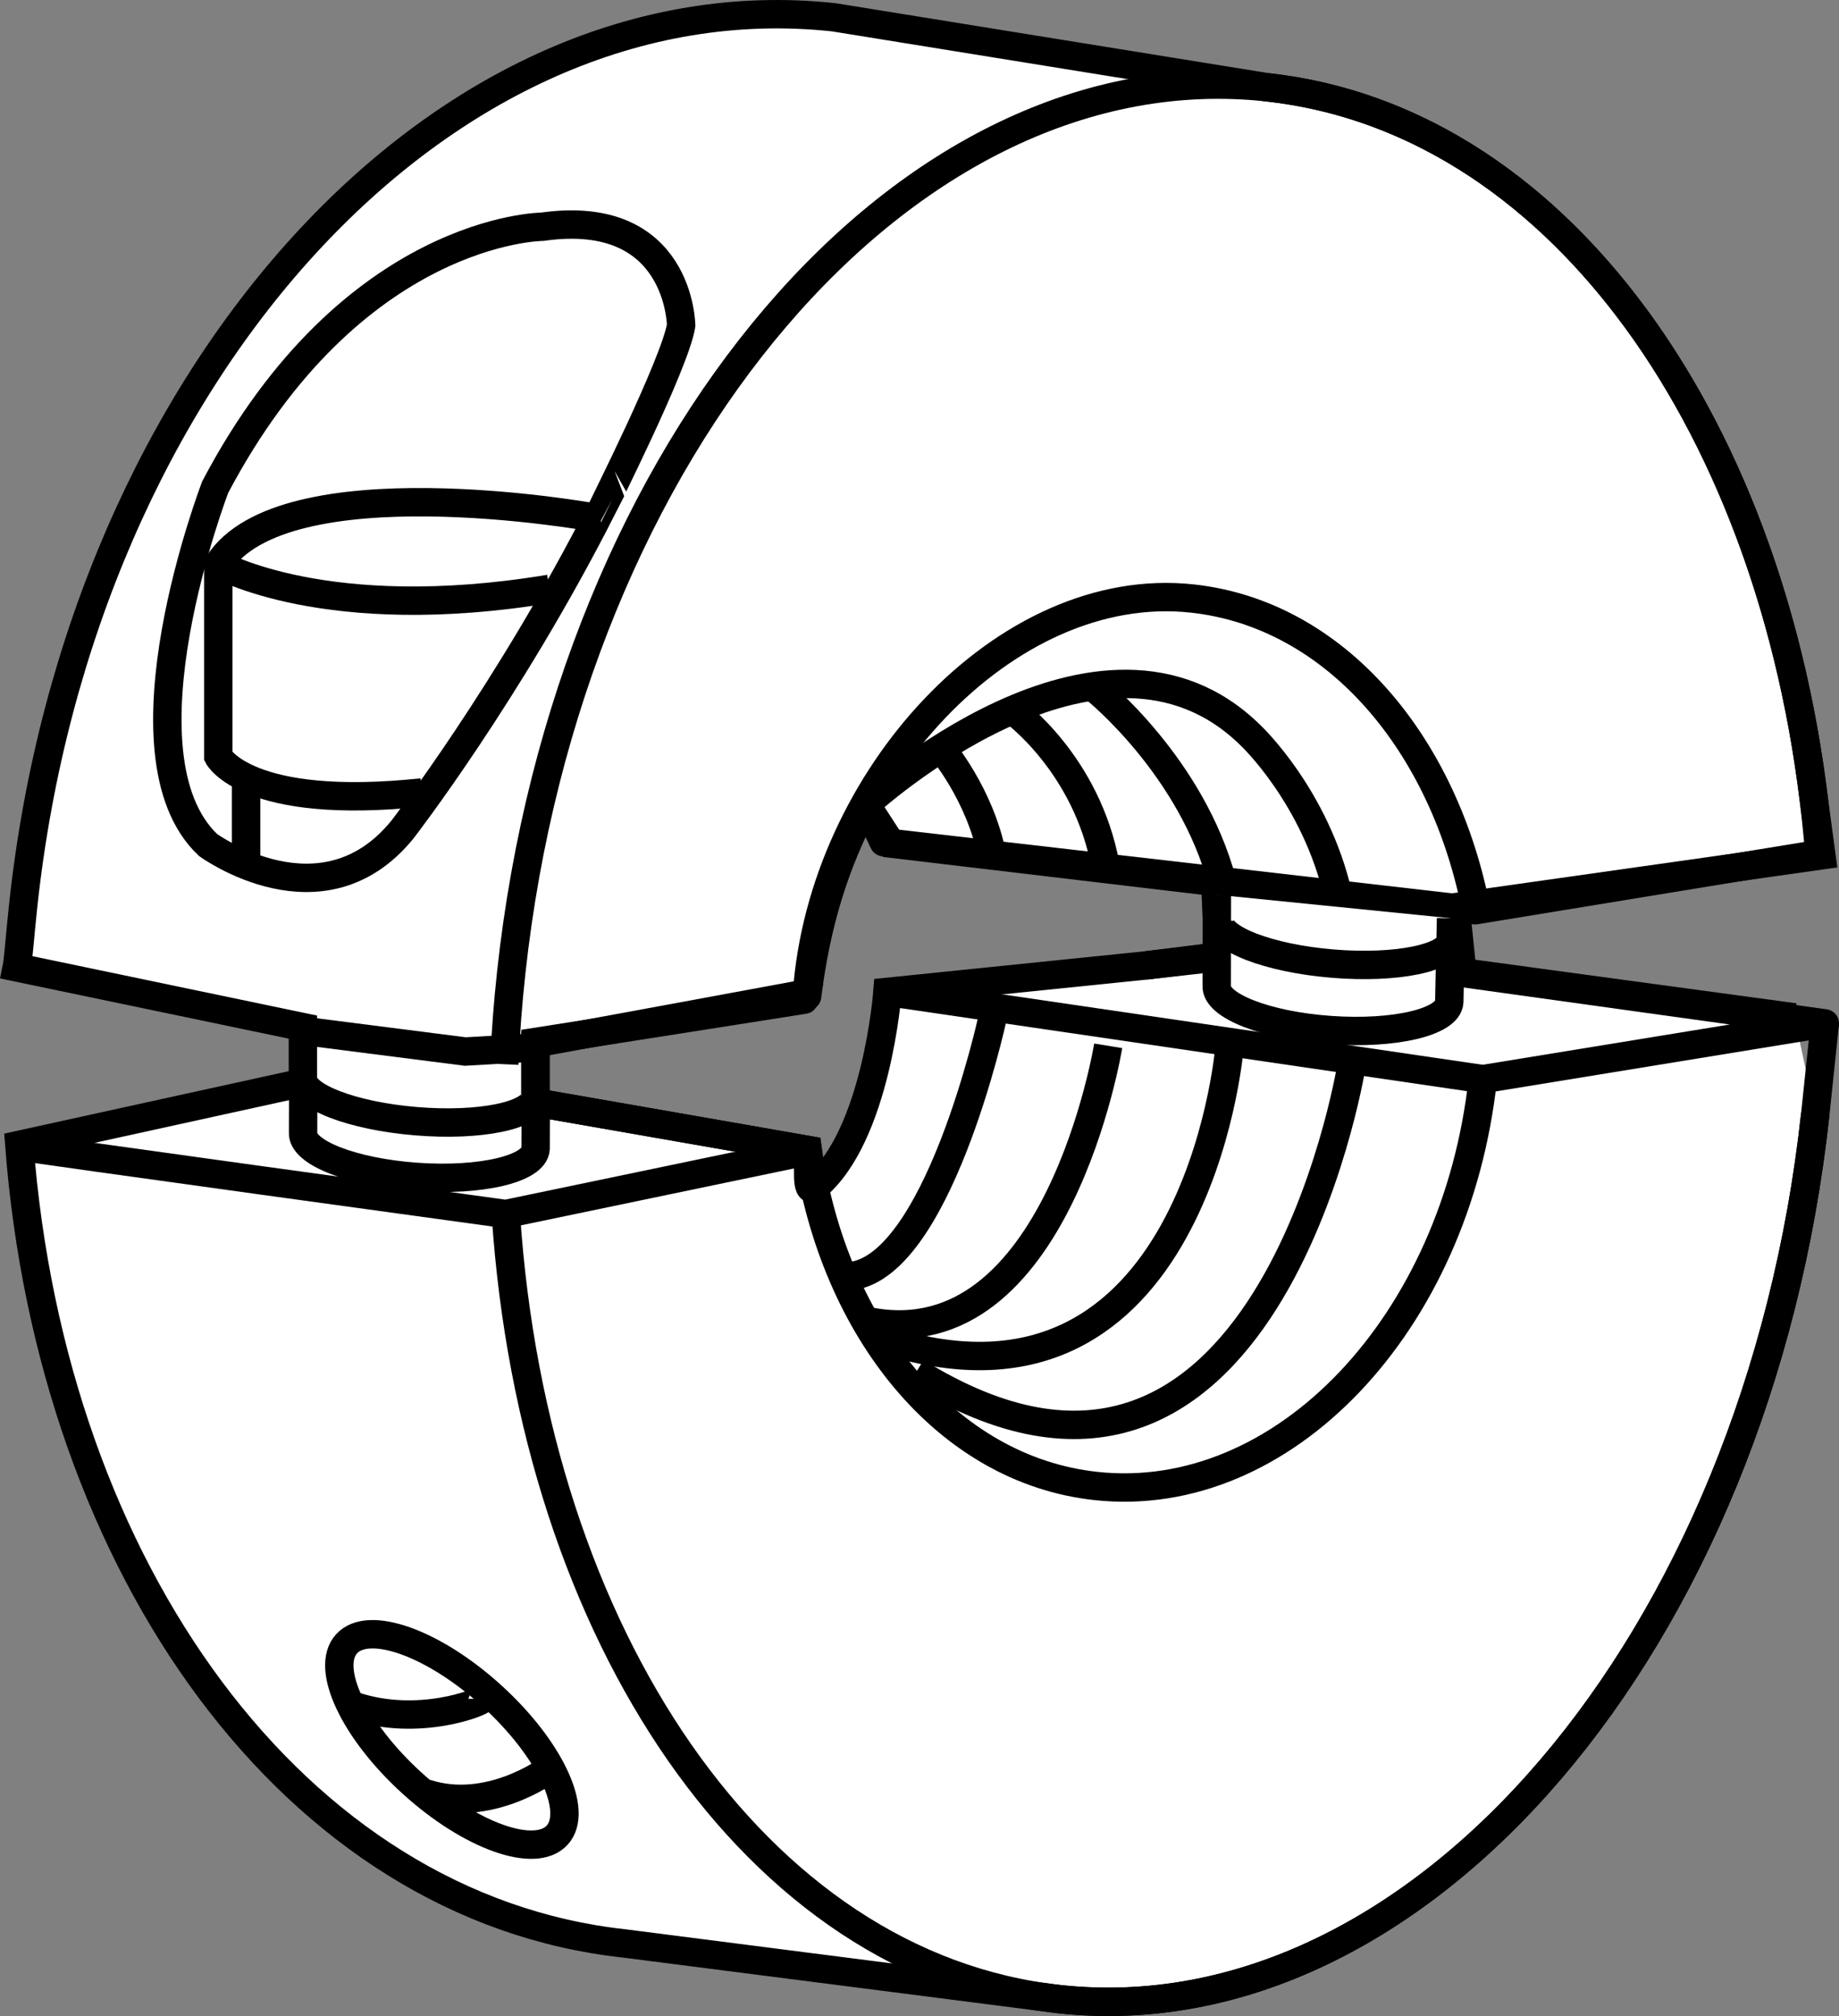<?xml version="1.0" encoding="iso-8859-1"?>
<!-- Generator: Adobe Illustrator 28.1.0, SVG Export Plug-In . SVG Version: 6.00 Build 0)  -->
<svg version="1.1" id="image" xmlns="http://www.w3.org/2000/svg" xmlns:xlink="http://www.w3.org/1999/xlink" x="0px" y="0px"
	 width="51.824px" height="56.8px" viewBox="0 0 51.824 56.8" enable-background="new 0 0 51.824 56.8" xml:space="preserve">
<rect x="0" y="0" width="51.824" height="56.8" fill="#808080" stroke="none"/>
<path fill="#FFFFFF" stroke="#000000" stroke-width="0.8" stroke-miterlimit="10" d="M50.574,28.664l-9.365-1.271
	l-0.188-1.835l10.306-1.459l-0.215-1.593C49.779,11.671,43.765,3.337,35.715,2.46L23.503,0.488
	C12.519-0.709,2.292,10.47,0.66,25.455c-0.089,0.82-0.151,1.634-0.186,1.801l8.062,1.682v1.563l-7.992,1.754
	c0.917,11.968,7.768,21.489,17.049,22.5l12.255,1.569c10.147,1.105,19.687-10.057,21.307-24.931 M32.266,27.203
	l-7.257,0.742c0,0-0.306,4.084-2.054,5.508c-0.274,0.223-0.14-0.697-0.192-1.054l-7.672-1.339V29.356l7.557-1.188
	c0.039,0.047,0.151-0.45,0.152-0.46c0.013-0.165-0.062,0.412-0.056,0.362c0.26-2.079,0.783-3.752,1.659-5.404
	l0.714,1.103l9.129,1.082l0.094,2.118L32.266,27.203z"/>
<path fill="none" stroke="#000000" stroke-width="0.8" stroke-miterlimit="10" d="M40.435,29.788"/>
<polyline fill="none" stroke="#000000" stroke-width="0.8" stroke-miterlimit="10" points="8.632,29.054 13.112,29.626 
	15.149,29.508 "/>
<path fill="none" stroke="#000000" stroke-width="0.8" stroke-miterlimit="10" d="M15.098,31.082l-0.004,1.286
	c-0.04,0.564-1.538,0.918-3.348,0.791c-1.81-0.127-3.244-0.686-3.205-1.25l0.004-1.39"/>
<path fill="none" stroke="#000000" stroke-width="0.8" stroke-miterlimit="10" d="M15.077,30.852
	c0.001,0.015,0.001,0.03-0,0.044c-0.044,0.532-1.545,0.843-3.352,0.693c-1.807-0.149-3.237-0.702-3.193-1.235"
	/>
<path fill="none" stroke="#000000" stroke-width="0.8" stroke-miterlimit="10" d="M0.58,32.301
	c0.033,0.033,13.67,1.903,13.67,1.903l8.459-1.762"/>
<path fill="none" stroke="#000000" stroke-width="0.8" stroke-miterlimit="10" d="M24.402,22.667c0,0,6.632-6.114,10.849-1.94
	c0,0,1.816,1.708,2.457,4.49"/>
<path fill="none" stroke="#000000" stroke-width="0.8" stroke-miterlimit="10" d="M30.882,19.422c0,0,2.702,2.171,3.565,5.44
	"/>
<path fill="none" stroke="#000000" stroke-width="0.8" stroke-miterlimit="10" d="M28.556,20.031c0,0,2.08,1.498,2.6,4.377"
	/>
<path fill="none" stroke="#000000" stroke-width="0.8" stroke-miterlimit="10" d="M26.513,21.074c0,0,1.117,1.306,1.45,3.06
	"/>
<path fill="none" stroke="#000000" stroke-width="0.8" stroke-miterlimit="10" d="M38.077,30.073
	c0,0-2.413,14.694-12.26,8.586"/>
<path fill="none" stroke="#000000" stroke-width="0.8" stroke-miterlimit="10" d="M34.642,29.552
	c0,0.065-0.978,10.934-9.651,8.217"/>
<path fill="none" stroke="#000000" stroke-width="0.8" stroke-miterlimit="10" d="M31.23,29.465c0,0-1.435,8.825-6.76,7.76
	"/>
<path fill="none" stroke="#000000" stroke-width="0.8" stroke-miterlimit="10" d="M27.969,28.682c0,0-1.565,7.195-4.108,7.282"
	/>
<path fill="none" stroke="#000000" stroke-width="0.8" stroke-miterlimit="10" d="M14.258,34.252
	c0.793,11.807,7.045,21.141,15.59,22.072c10.147,1.105,19.687-10.057,21.307-24.931l0.269-2.56"/>
<path fill="none" stroke="#000000" stroke-width="0.8" stroke-miterlimit="10" d="M14.21,29.984
	c0.037-0.857,0.103-1.722,0.198-2.593C16.028,12.517,25.567,1.355,35.715,2.46
	c8.468,0.922,14.684,10.097,15.567,21.753"/>
<path fill="none" stroke="#000000" stroke-width="0.8" stroke-miterlimit="10" d="M25.009,27.945l16.777,2.459
	c-0.752,6.904-5.635,12.036-10.907,11.462c-4.198-0.457-7.377-4.395-8.117-9.467l-7.672-1.339V29.396
	c0,0,7.652-1.406,7.652-1.41c0.432-6.04,5.589-11.697,10.86-11.123c4.024,0.438,7.111,4.074,8.013,8.842"/>
<polyline fill="none" stroke="#000000" stroke-width="0.8" stroke-linejoin="round" stroke-miterlimit="10" points="41.786,30.404 
	51.424,28.833 36.174,26.713 32.266,27.203 "/>
<polyline fill="none" stroke="#000000" stroke-width="0.8" stroke-linejoin="round" stroke-miterlimit="10" points="24.402,22.667 
	24.903,23.729 41.569,25.646 51.236,24.063 "/>
<path fill="#FFFFFF" stroke="#000000" stroke-width="0.8" stroke-miterlimit="10" d="M40.891,25.871l-0.05,2.36
	c-0.04,0.564-1.538,0.918-3.348,0.791c-1.81-0.127-3.244-0.686-3.205-1.25l0.004-2.563"/>
<path fill="none" stroke="#000000" stroke-width="0.8" stroke-miterlimit="10" d="M40.907,26.412
	c0.001,0.015,0.001,0.03-0,0.044c-0.044,0.532-1.545,0.843-3.352,0.693c-1.807-0.149-3.237-0.702-3.193-1.235"
	/>
<path fill="none" stroke="#000000" stroke-width="0.8" stroke-miterlimit="10" d="M19.195,9.17c0,0-0.029-3.333-3.913-2.782
	c0,0-5.362,0.029-9.216,7.333c0,0-2.898,7.535-0.203,10.086c0,0,3.217,2.348,5.478-0.435c0,0,2.985-3.855,5.623-9.043
	C16.963,14.329,19.021,10.242,19.195,9.17z"/>
<path fill="none" stroke="#000000" stroke-width="0.8" stroke-miterlimit="10" d="M16.615,14.56
	c0,0-8.637-1.536-10.463,1.333v5.42c0,0,0.811,1.536,5.739,1.014"/>
<line fill="none" stroke="#000000" stroke-width="0.8" stroke-miterlimit="10" x1="6.935" y1="21.98" x2="6.935" y2="24.38"/>
<path fill="none" stroke="#000000" stroke-width="0.8" stroke-miterlimit="10" d="M6.152,15.894c0,0,3.029,1.741,9.332,0.696"
	/>
<ellipse transform="matrix(0.672 -0.74 0.74 0.672 -32.112 25.495)" fill="none" stroke="#000000" stroke-width="0.8" stroke-miterlimit="10" cx="12.748" cy="49.027" rx="1.667" ry="4.01"/>
<path fill="none" stroke="#000000" stroke-width="0.8" stroke-miterlimit="10" d="M13.601,47.862
	c0,0.087-1.797,0.811-3.623,0.203"/>
<path fill="none" stroke="#000000" stroke-width="0.8" stroke-miterlimit="10" d="M15.456,49.861c0,0-1.681,1.246-3.449,0.667"
	/>
</svg>
